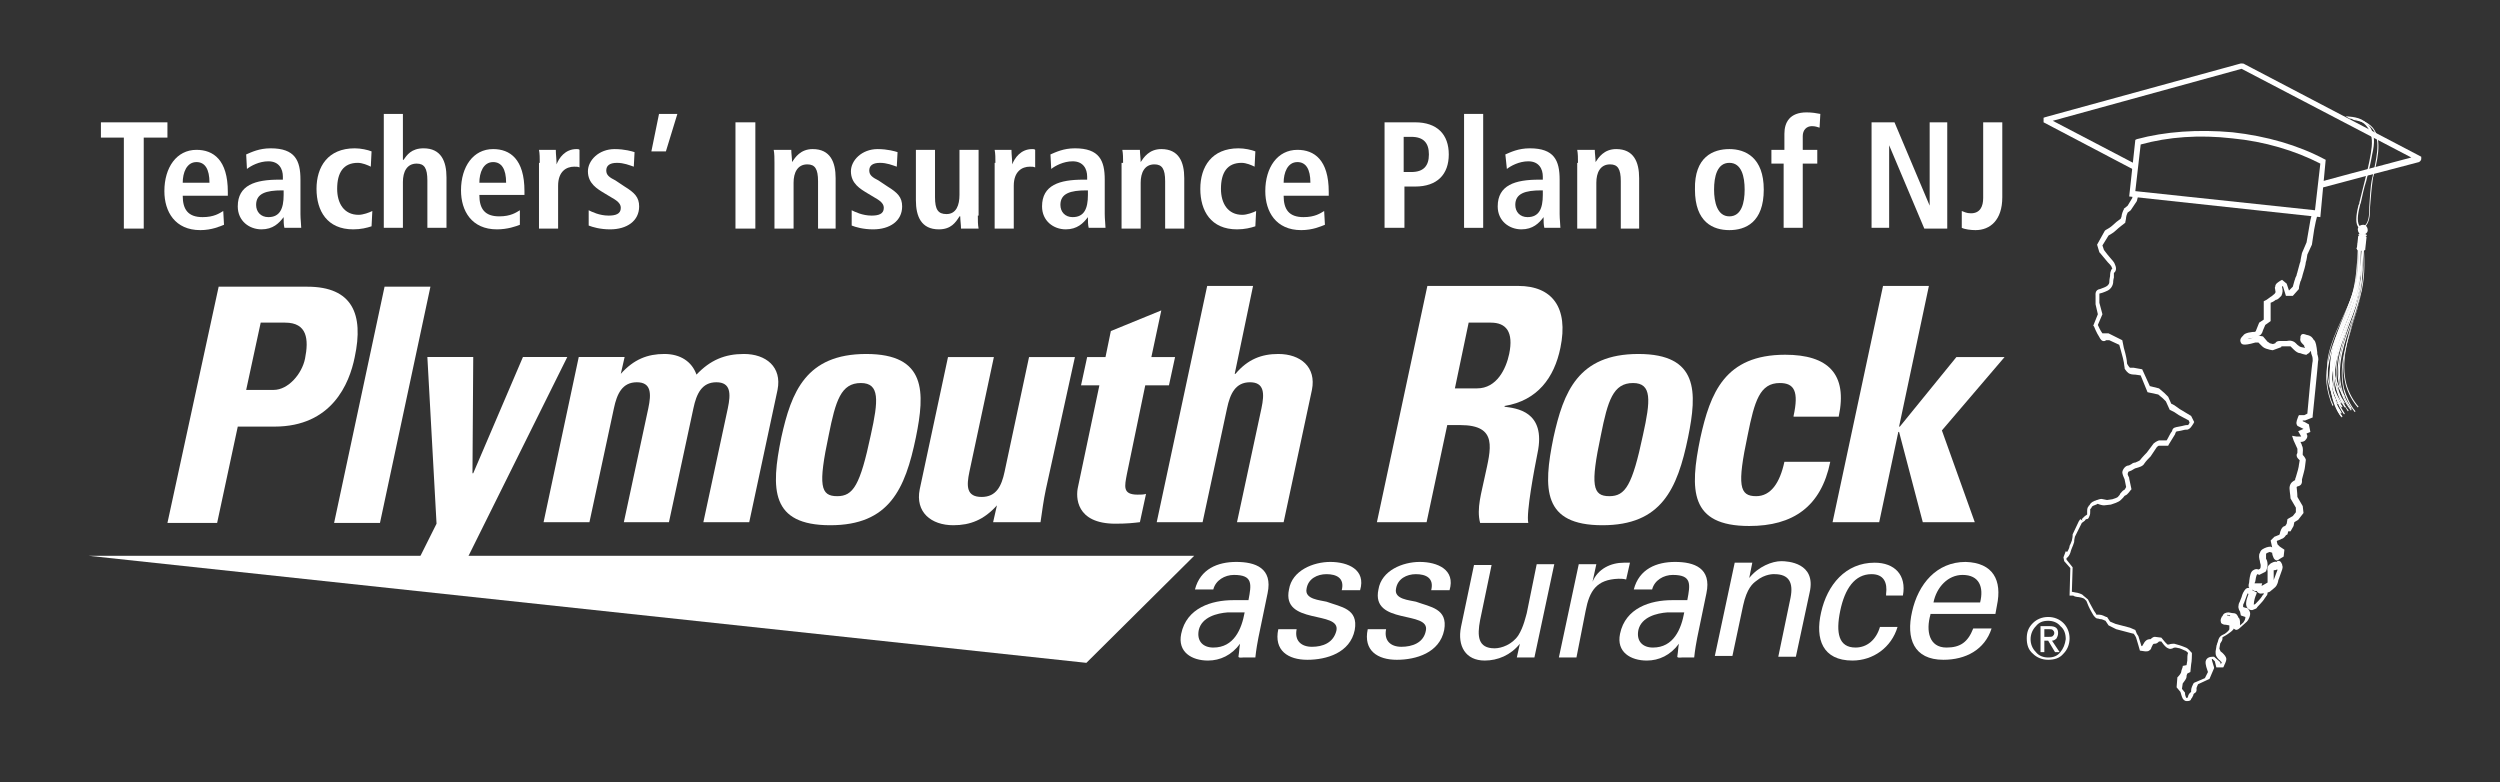 <svg xmlns="http://www.w3.org/2000/svg" xmlns:xlink="http://www.w3.org/1999/xlink" id="Layer_1" x="0px" y="0px" viewBox="0 0 327 102.3" style="enable-background:new 0 0 327 102.3;" xml:space="preserve">
<rect x="0" y="0" width="327" height="102.3" fill="#333333" stroke="none"/>
<style type="text/css">
	.st0{fill:#FFFFFF;}
</style>
<g>
	<g>
		<polygon class="st0" points="11.6,72.7 156.2,72.7 142.1,86.7   "></polygon>
		<g>
			<path class="st0" d="M28.6,37.5h11.6c5.9,0,7.4,3.6,6.2,9.2c-0.7,3.5-3,9.1-10.5,9.1h-4.8l-2.7,12.6h-6.5L28.6,37.5z M32.2,51     h3.6c1.9,0,3.7-2.1,4.1-4.1c0.5-2.5,0.3-4.7-2.6-4.7h-3.2L32.2,51z"></path>
			<path class="st0" d="M56.3,37.5l-6.6,30.9h-6l6.6-30.9H56.3z"></path>
			<path class="st0" d="M57.1,68.5l-1.2-21.8h6l-0.1,15.2h0.1l6.5-15.2h5.8L59.4,76.5h-6.3L57.1,68.5z"></path>
			<path class="st0" d="M81.2,48.9L81.2,48.9c1.7-1.9,3.5-2.6,5.7-2.6c2.1,0,3.6,1,4.2,2.7c1.8-1.9,3.7-2.7,6.2-2.7     c2.9,0,5,1.7,4.4,4.7l-3.7,17.3h-6l3.2-14.9c0.4-1.9,0.4-3.4-1.5-3.4c-1.9,0-2.6,1.5-3,3.4l-3.2,14.9h-5.9l3.2-14.9     c0.4-1.9,0.4-3.4-1.5-3.4c-1.9,0-2.6,1.5-3,3.4l-3.2,14.9h-6l4.6-21.6h6L81.2,48.9z"></path>
			<path class="st0" d="M102.2,57.2c1.3-5.9,3.2-10.9,11.1-10.9c7.9,0,7.7,5,6.5,10.9c-1.4,6.8-3.5,11.5-11.2,11.5     C100.8,68.7,100.8,64,102.2,57.2z M113.9,56.9c1-4.5,1.2-6.8-1.3-6.8c-2.6,0-3.3,2.3-4.2,6.8c-1.4,6.6-1.1,8,1.1,8     C111.6,64.9,112.5,63.5,113.9,56.9z"></path>
			<path class="st0" d="M130.4,66.1L130.4,66.1c-1.7,1.9-3.5,2.6-5.7,2.6c-2.9,0-5-1.7-4.4-4.7l3.7-17.3h6l-3.2,15     c-0.4,1.9-0.4,3.3,1.6,3.3c1.9,0,2.6-1.4,3-3.3l3.2-15h6L136.8,64c-0.3,1.4-0.5,2.9-0.7,4.3h-6.2L130.4,66.1z"></path>
			<path class="st0" d="M142.2,46.7h2.4l0.7-3.4l6.6-2.7l-1.3,6.1h3.1l-0.8,3.7h-3.1L147.4,62c-0.3,1.6-0.6,2.7,1.4,2.7     c0.4,0,0.8,0,1.1-0.1l-0.8,3.7c-0.8,0.1-1.7,0.2-3.2,0.2c-5.2,0-5.2-3.5-4.9-4.8l2.8-13.3h-2.4L142.2,46.7z"></path>
			<path class="st0" d="M161.8,68.3l3.2-14.9c0.4-1.9,0.4-3.4-1.5-3.4c-1.9,0-2.6,1.5-3,3.4l-3.2,14.9h-6l6.6-30.9h6l-2.4,11.5h0.1     c1.6-1.9,3.4-2.6,5.6-2.6c2.9,0,5,1.7,4.4,4.7l-3.7,17.3H161.8z"></path>
			<path class="st0" d="M186.6,68.3h-6.5l6.6-30.9h11.9c4.4,0,6.6,2.8,5.5,8.1c-0.8,3.9-3,6.9-7.3,7.6l0,0.1     c1.4,0.2,5.5,0.5,4.3,6.1c-0.4,2-1.5,7.8-1.2,9.1h-6.3c-0.5-1.9,0.2-4,0.6-6c0.8-3.7,1.8-6.8-3.2-6.8h-1.7L186.6,68.3z      M190.3,50.8h2.9c2.6,0,3.8-2.6,4.2-4.5c0.6-2.9-0.4-4.1-2.4-4.1h-2.9L190.3,50.8z"></path>
			<path class="st0" d="M203.2,57.2c1.3-5.9,3.2-10.9,11.1-10.9c7.9,0,7.7,5,6.5,10.9c-1.4,6.8-3.5,11.5-11.2,11.5     C201.8,68.7,201.8,64,203.2,57.2z M214.9,56.9c1-4.5,1.2-6.8-1.3-6.8c-2.6,0-3.3,2.3-4.2,6.8c-1.4,6.6-1.1,8,1.1,8     C212.6,64.9,213.5,63.5,214.9,56.9z"></path>
			<path class="st0" d="M234.6,54.4c0.7-3.2,0.1-4.3-1.8-4.3c-2.6,0-3.3,2.3-4.2,6.8c-1.4,6.6-1.1,8,1.1,8c1.9,0,3.1-1.7,3.7-4.5h6     c-1.2,5.9-4.9,8.4-10.6,8.4c-7.8,0-7.8-4.7-6.4-11.5c1.3-5.9,3.2-10.9,11.1-10.9c5.6,0,8.2,2.5,7,8.1H234.6z"></path>
			<path class="st0" d="M239.7,68.3l6.6-30.9h6l-3.9,18.4h0.1l7.4-9.1h6.3l-8.2,9.6l4.3,12h-6.8l-3.1-11.8h-0.1l-2.5,11.8H239.7z"></path>
		</g>
		<g>
			<path class="st0" d="M163.3,78.5c0.4-2.1,0.6-3.3-1.9-3.3c-1.2,0-2.4,0.7-2.7,1.9h-2.4c0.7-2.7,3-3.6,5.4-3.6     c2.5,0,4.8,0.8,4.1,4.1l-1.2,5.8c-0.1,0.5-0.3,1.6-0.4,2.6h-1.6c-0.2,0-0.7,0.1-0.6-0.2c0.1-0.6,0.1-1.1,0.2-1.6h0     c-1.1,1.5-2.6,2.2-4.2,2.2c-2.1,0-4-1.1-3.5-3.5c0.7-3.4,4-4.4,6.8-4.4H163.3z M160.6,80.1c-1.4,0.1-3.4,0.6-3.8,2.3     c-0.3,1.5,0.6,2.3,1.9,2.3c2.7,0,3.7-2.4,4.1-4.6H160.6z"></path>
			<path class="st0" d="M174,73.5c2.3,0,4.7,1,3.9,3.7h-2.4c0.4-1.6-0.7-2.1-2-2.1c-1.2,0-2.4,0.6-2.6,1.9c-0.3,1.4,1.8,1.5,2.6,1.7     c1.9,0.7,4.2,0.9,3.7,3.7c-0.6,3-3.7,3.9-6.2,3.9c-2.5,0-4.4-1.2-3.8-4h2.4c-0.3,1.5,0.6,2.3,2,2.3c1.4,0,2.8-0.5,3.2-2.1     c0.6-2.7-7.2-0.7-6.2-5.4C169,74.6,171.8,73.5,174,73.5z"></path>
			<path class="st0" d="M185.7,73.5c2.3,0,4.7,1,3.9,3.7h-2.4c0.4-1.6-0.7-2.1-2-2.1c-1.2,0-2.4,0.6-2.6,1.9     c-0.3,1.4,1.8,1.5,2.6,1.7c1.9,0.7,4.2,0.9,3.7,3.7c-0.6,3-3.7,3.9-6.2,3.9c-2.5,0-4.4-1.2-3.8-4h2.4c-0.3,1.5,0.6,2.3,2,2.3     c1.4,0,2.9-0.5,3.2-2.1c0.6-2.7-7.2-0.7-6.2-5.4C180.7,74.6,183.5,73.5,185.7,73.5z"></path>
			<path class="st0" d="M201,73.8h2.3L200.7,86h-2.3l0.4-1.8h0c-1.2,1.5-2.9,2.2-4.6,2.2c-2.5,0-3.6-1.9-3.1-4.4l1.7-8.1h2.3     l-1.5,7.2c-0.4,2.1-0.3,3.7,1.9,3.7c0.9,0,2.3-0.5,3.1-1.7c0.7-1.1,1-2.6,1.1-2.9L201,73.8z"></path>
			<path class="st0" d="M206.2,86h-2.3l2.6-12.2h2.3l-0.5,2.3h0c0.7-1.7,2.4-2.5,4.1-2.5c0.3,0,0.5,0,0.8,0l-0.5,2.2     c-0.3-0.1-0.7-0.1-1-0.1c-2.9,0.1-3.8,1.6-4.3,4.2L206.2,86z"></path>
			<path class="st0" d="M220.7,78.5c0.4-2.1,0.6-3.3-1.9-3.3c-1.2,0-2.4,0.7-2.7,1.9h-2.4c0.7-2.7,3-3.6,5.4-3.6     c2.5,0,4.8,0.8,4.1,4.1l-1.2,5.8c-0.1,0.5-0.3,1.6-0.4,2.6H220c-0.2,0-0.7,0.1-0.6-0.2c0.1-0.6,0.1-1.1,0.2-1.6h0     c-1.1,1.5-2.6,2.2-4.2,2.2c-2.1,0-4-1.1-3.5-3.5c0.7-3.4,4-4.4,6.8-4.4H220.7z M218.1,80.1c-1.4,0.1-3.4,0.6-3.8,2.3     c-0.3,1.5,0.6,2.3,1.9,2.3c2.7,0,3.7-2.4,4.1-4.6H218.1z"></path>
			<path class="st0" d="M228.8,75.6L228.8,75.6c1.2-1.5,3-2.2,4.2-2.2c0.8,0,4.6,0.2,3.7,4.1l-1.8,8.4h-2.3l1.6-7.7     c0.4-2-0.2-3.1-2.1-3.1c0,0-1.2-0.1-2.4,0.9c-0.4,0.3-1.2,0.9-1.7,3.2l-1.4,6.6h-2.3l2.6-12.2h2.3L228.8,75.6z"></path>
			<path class="st0" d="M246.7,77.7c0.2-1.5-0.3-2.6-1.9-2.6c-2.2,0-3.5,1.9-4.1,4.8c-0.6,2.9-0.2,4.8,2,4.8c1.5,0,2.7-1,3.2-2.7     h2.3c-0.8,2.7-3.2,4.4-5.9,4.4c-3.9,0-4.9-2.8-4.1-6.3c0.8-3.6,3.2-6.5,7-6.5c2.6,0,4.2,1.6,3.7,4.3H246.7z"></path>
			<path class="st0" d="M252.5,80.4c-0.6,2.1-0.2,4.3,2.1,4.3c1.8,0,2.8-0.7,3.5-2.5h2.4c-0.9,2.8-3.4,4.1-6.3,4.1     c-3.9,0-4.9-2.8-4.1-6.3c0.8-3.6,3.2-6.5,7-6.5c3.6,0.1,4.8,2.4,4.1,5.7l-0.2,1.1H252.5z M259,78.8c0.5-2-0.1-3.6-2.3-3.6     c-1.9,0-3.4,1.6-3.8,3.6H259z"></path>
		</g>
		<g>
			<path class="st0" d="M265.9,81.5c0.5-0.5,1.2-0.8,2-0.8c0.8,0,1.5,0.3,2,0.8c0.5,0.5,0.8,1.2,0.8,2c0,0.8-0.3,1.5-0.8,2     c-0.5,0.6-1.2,0.8-2,0.8c-0.8,0-1.5-0.3-2-0.8c-0.6-0.5-0.8-1.2-0.8-2C265.1,82.7,265.3,82.1,265.9,81.5z M266.3,85.3     c0.4,0.5,1,0.7,1.6,0.7c0.7,0,1.2-0.2,1.6-0.7c0.4-0.5,0.6-1,0.7-1.7c0-0.7-0.2-1.3-0.7-1.7c-0.4-0.5-1-0.7-1.6-0.7     c-0.7,0-1.2,0.2-1.6,0.7c-0.4,0.4-0.7,1-0.7,1.7C265.6,84.2,265.8,84.8,266.3,85.3z M266.8,81.9h1.3c0.8,0,1.1,0.3,1.1,0.9     c0,0.3-0.1,0.5-0.2,0.7c-0.2,0.2-0.4,0.3-0.6,0.3l1,1.5h-0.6l-0.9-1.5h-0.5v1.5h-0.5V81.9z M267.4,83.3h0.6c0.2,0,0.4,0,0.5-0.1     c0.1-0.1,0.2-0.2,0.2-0.4c0-0.2-0.1-0.3-0.2-0.4c-0.1-0.1-0.3-0.1-0.5-0.1h-0.6V83.3z"></path>
		</g>
	</g>
	<g>
		<path class="st0" d="M16.3,18h-3.1v-2h8.7v2h-3.1v11.9h-2.6V18z"></path>
		<path class="st0" d="M29.3,29.4c-0.5,0.2-1.6,0.7-3.1,0.7c-3.3,0-4.7-2.4-4.7-5.1c0-3.1,1.6-5.4,4.2-5.4c2.2,0,4.1,1.3,4.1,5.5    v0.5h-5.9c0,1.8,0.7,2.8,2.6,2.8c1.5,0,2.2-0.5,2.7-0.8L29.3,29.4z M27.4,23.9c0-1.8-0.6-2.7-1.7-2.7c-1.3,0-1.8,1.4-1.8,2.7H27.4    z"></path>
		<path class="st0" d="M32.2,20.2c0.7-0.3,1.7-0.8,3.2-0.8c3.2,0,3.9,1.6,3.9,4.1v4.5c0,0.7,0.1,1.4,0.1,1.8h-2.2    c-0.1-0.4-0.1-0.9-0.1-1.4h0c-0.6,0.8-1.4,1.6-2.9,1.6c-1.6,0-3.1-1.1-3.1-3c0-2.8,2.3-3.5,5.4-3.5h0.5v-0.4c0-1-0.5-2-1.9-2    c-1.2,0-2.3,0.6-2.8,1L32.2,20.2z M37.1,24.9h-0.2c-2.1,0-3.4,0.4-3.4,1.9c0,0.9,0.6,1.6,1.6,1.6c1.5,0,2-1.1,2-2.9V24.9z"></path>
		<path class="st0" d="M48.6,29.6c-0.6,0.2-1.4,0.4-2.4,0.4c-3.4,0-4.8-2.4-4.8-5.3c0-2.9,1.5-5.3,5-5.3c0.8,0,1.7,0.2,2.2,0.4    l-0.1,2c-0.4-0.2-1.1-0.5-1.7-0.5c-1.9,0-2.7,1.3-2.7,3.4c0,1.9,0.9,3.4,2.8,3.4c0.6,0,1.4-0.3,1.8-0.5L48.6,29.6z"></path>
		<path class="st0" d="M50.2,14.9h2.5v6h0.1c0.4-0.6,1-1.5,2.6-1.5c2.3,0,3,1.7,3,3.8v6.6h-2.5v-6.2c0-1.6-0.4-2.2-1.4-2.2    c-1.3,0-1.8,1.1-1.8,2.4v6h-2.5V14.9z"></path>
		<path class="st0" d="M68,29.4C67.5,29.6,66.4,30,65,30c-3.3,0-4.7-2.4-4.7-5.1c0-3.1,1.6-5.4,4.2-5.4c2.2,0,4.1,1.3,4.1,5.5v0.5    h-5.9c0,1.8,0.7,2.8,2.6,2.8c1.5,0,2.2-0.5,2.7-0.8L68,29.4z M66.2,23.9c0-1.8-0.6-2.7-1.7-2.7c-1.3,0-1.8,1.4-1.8,2.7H66.2z"></path>
		<path class="st0" d="M70.6,21.3c0-0.6,0-1.2-0.1-1.7h2.2c0,0.6,0.1,1.3,0.1,1.9h0c0.3-0.8,1.1-2,2.6-2c0.2,0,0.3,0,0.4,0.1v2.3    c-0.2-0.1-0.4-0.1-0.7-0.1c-1,0-2.1,0.6-2.1,2.5v5.6h-2.5V21.3z"></path>
		<path class="st0" d="M77,27.5c0.4,0.2,1.4,0.7,2.6,0.7c0.9,0,1.6-0.2,1.6-1c0-0.4-0.2-0.8-1.1-1.3l-1-0.6c-1-0.6-2.2-1.3-2.2-2.9    c0-1.4,1.4-2.9,3.5-2.9c1.3,0,2.3,0.3,2.6,0.4l-0.1,1.9c-0.6-0.2-1.3-0.5-2.2-0.5c-1,0-1.4,0.4-1.4,1c0,0.6,0.4,0.9,1.2,1.3    l1.2,0.8c1.3,0.8,1.9,1.4,1.9,2.6c0,1.9-1.6,3-3.8,3c-1.3,0-2.3-0.3-2.8-0.5L77,27.5z"></path>
		<path class="st0" d="M88.6,14.9l-1.5,4.9h-1.9l1-4.9H88.6z"></path>
		<path class="st0" d="M96.2,16h2.6v13.9h-2.6V16z"></path>
		<path class="st0" d="M101.3,21.3c0-0.6,0-1.2-0.1-1.7h2.3c0,0.5,0.1,1.1,0.1,1.6h0c0.4-0.6,1.1-1.7,2.7-1.7c2.3,0,3,1.7,3,3.8v6.6    H107v-6.2c0-1.6-0.4-2.2-1.4-2.2c-1.3,0-1.8,1.1-1.8,2.4v6h-2.5V21.3z"></path>
		<path class="st0" d="M111.4,27.5c0.4,0.2,1.4,0.7,2.6,0.7c0.9,0,1.6-0.2,1.6-1c0-0.4-0.2-0.8-1.1-1.3l-1-0.6    c-1-0.6-2.2-1.3-2.2-2.9c0-1.4,1.4-2.9,3.5-2.9c1.3,0,2.3,0.3,2.6,0.4l-0.1,1.9c-0.6-0.2-1.3-0.5-2.2-0.5c-1,0-1.4,0.4-1.4,1    c0,0.6,0.4,0.9,1.2,1.3l1.2,0.8c1.3,0.8,1.9,1.4,1.9,2.6c0,1.9-1.6,3-3.8,3c-1.3,0-2.3-0.3-2.8-0.5L111.4,27.5z"></path>
		<path class="st0" d="M127.9,28.2c0,0.6,0,1.2,0.1,1.7h-2.3c0-0.5-0.1-1.1-0.1-1.6l-0.1,0l0,0c-0.5,0.8-1.1,1.7-2.7,1.7    c-2.3,0-3-1.7-3-3.8v-6.6h2.5v6.2c0,1.6,0.4,2.2,1.5,2.2c1.3,0,1.7-1.2,1.7-2.5v-5.9h2.5V28.2z"></path>
		<path class="st0" d="M130.2,21.3c0-0.6,0-1.2-0.1-1.7h2.2c0,0.6,0.1,1.3,0.1,1.9h0c0.3-0.8,1.1-2,2.6-2c0.2,0,0.3,0,0.4,0.1v2.3    c-0.2-0.1-0.4-0.1-0.7-0.1c-1,0-2.1,0.6-2.1,2.5v5.6h-2.5V21.3z"></path>
		<path class="st0" d="M137.4,20.2c0.7-0.3,1.7-0.8,3.2-0.8c3.2,0,3.9,1.6,3.9,4.1v4.5c0,0.7,0.1,1.4,0.1,1.8h-2.2    c-0.1-0.4-0.1-0.9-0.1-1.4h0c-0.6,0.8-1.4,1.6-2.9,1.6c-1.6,0-3.1-1.1-3.1-3c0-2.8,2.3-3.5,5.4-3.5h0.5v-0.4c0-1-0.5-2-1.9-2    c-1.2,0-2.3,0.6-2.8,1L137.4,20.2z M142.3,24.9h-0.2c-2.1,0-3.4,0.4-3.4,1.9c0,0.9,0.6,1.6,1.6,1.6c1.5,0,2-1.1,2-2.9V24.9z"></path>
		<path class="st0" d="M146.9,21.3c0-0.6,0-1.2-0.1-1.7h2.3c0,0.5,0.1,1.1,0.1,1.6h0c0.4-0.6,1.1-1.7,2.7-1.7c2.3,0,3,1.7,3,3.8v6.6    h-2.5v-6.2c0-1.6-0.4-2.2-1.4-2.2c-1.3,0-1.8,1.1-1.8,2.4v6h-2.5V21.3z"></path>
		<path class="st0" d="M164.2,29.6c-0.6,0.2-1.4,0.4-2.4,0.4c-3.4,0-4.8-2.4-4.8-5.3c0-2.9,1.5-5.3,5-5.3c0.8,0,1.7,0.2,2.2,0.4    l-0.1,2c-0.4-0.2-1.1-0.5-1.7-0.5c-1.9,0-2.7,1.3-2.7,3.4c0,1.9,0.9,3.4,2.8,3.4c0.6,0,1.4-0.3,1.8-0.5L164.2,29.6z"></path>
		<path class="st0" d="M173.3,29.4c-0.5,0.2-1.6,0.7-3.1,0.7c-3.3,0-4.7-2.4-4.7-5.1c0-3.1,1.6-5.4,4.2-5.4c2.2,0,4.1,1.3,4.1,5.5    v0.5h-5.9c0,1.8,0.7,2.8,2.6,2.8c1.5,0,2.2-0.5,2.7-0.8L173.3,29.4z M171.4,23.9c0-1.8-0.6-2.7-1.7-2.7c-1.3,0-1.8,1.4-1.8,2.7    H171.4z"></path>
		<path class="st0" d="M181.1,16h4c2.9,0,4.4,1.6,4.4,4.2c0,2.6-1.5,4.2-4.4,4.2h-1.4v5.4h-2.6V16z M184.6,22.5    c1.6,0,2.3-0.8,2.3-2.3c0-1.5-0.7-2.3-2.3-2.3h-1v4.6H184.6z"></path>
		<path class="st0" d="M191.5,14.9h2.5v14.9h-2.5V14.9z"></path>
		<path class="st0" d="M196.9,20.2c0.7-0.3,1.7-0.8,3.2-0.8c3.2,0,3.9,1.6,3.9,4.1v4.5c0,0.7,0.1,1.4,0.1,1.8H202    c-0.1-0.4-0.1-0.9-0.1-1.4h0c-0.6,0.8-1.4,1.6-2.9,1.6c-1.6,0-3.1-1.1-3.1-3c0-2.8,2.3-3.5,5.4-3.5h0.5v-0.4c0-1-0.5-2-1.9-2    c-1.2,0-2.3,0.6-2.8,1L196.9,20.2z M201.8,24.9h-0.2c-2.1,0-3.4,0.4-3.4,1.9c0,0.9,0.6,1.6,1.6,1.6c1.5,0,2-1.1,2-2.9V24.9z"></path>
		<path class="st0" d="M206.4,21.3c0-0.6,0-1.2-0.1-1.7h2.3c0,0.5,0.1,1.1,0.1,1.6h0c0.4-0.6,1.1-1.7,2.7-1.7c2.3,0,3,1.7,3,3.8v6.6    H212v-6.2c0-1.6-0.4-2.2-1.4-2.2c-1.3,0-1.8,1.1-1.8,2.4v6h-2.5V21.3z"></path>
		<path class="st0" d="M226.2,19.5c2.1,0,4.5,1.1,4.5,5.3c0,4.3-2.4,5.3-4.5,5.3c-2.1,0-4.5-1-4.5-5.3    C221.6,20.5,224.1,19.5,226.2,19.5z M226.2,28.3c1.6,0,2-1.8,2-3.5c0-1.7-0.4-3.5-2-3.5c-1.6,0-2,1.8-2,3.5    C224.2,26.4,224.6,28.3,226.2,28.3z"></path>
		<path class="st0" d="M233.4,21.4h-1.7v-1.8h1.7v-2.1c0-1.5,0.7-2.8,2.9-2.8c0.7,0,1.3,0.1,1.8,0.2l-0.1,1.8    c-0.3-0.1-0.6-0.2-1-0.2c-0.7,0-1.2,0.5-1.2,1.3v1.8h1.9v1.8h-1.9v8.4h-2.5V21.4z"></path>
		<path class="st0" d="M244.8,16h3l4.6,10.9h0V16h2.3v13.9h-3L247.1,19h0v10.8h-2.3V16z"></path>
		<path class="st0" d="M261.9,16v9.8c0,3-1.6,4.3-3.5,4.3c-0.6,0-1.4-0.1-1.8-0.3v-2.2c0.3,0.1,0.6,0.3,1.2,0.3c1.2,0,1.6-0.9,1.6-2    V16H261.9z"></path>
	</g>
	<g>
		<g>
			<g>
				<path class="st0" d="M286.1,91.7c-0.2,0-0.3,0-0.5-0.2c-0.2-0.2-0.3-0.7-0.4-1l-0.5-0.6l0.1-1.3l0.1-0.1      c0.2-0.2,0.4-0.5,0.4-0.6c0-0.2,0.2-0.6,0.2-0.7l0-0.1L286,87l0.1-0.6c0-0.3,0-0.8,0.1-1c-0.1-0.1-0.3-0.3-0.4-0.3      c-0.2-0.1-0.7-0.3-0.7-0.3l-0.5-0.1c-0.1,0-0.3,0-0.4,0.1c-0.3,0.1-0.4,0.1-0.6,0c-0.3-0.1-0.6-0.5-0.6-0.5l-0.3-0.4l-0.3,0      c0,0-0.1,0.1-0.1,0.1c-0.2,0.2-0.4,0.2-0.5,0.2c-0.1,0-0.1,0-0.2,0.1l-0.2,0.4c0,0.1-0.1,0.3-0.3,0.4c-0.1,0.1-0.3,0.1-0.5,0.1      l-0.7-0.1l-0.2-0.7l-0.3-1l-0.1-0.2l-0.2-0.3l-0.4-0.1l-1.9-0.5l-1-0.5l-0.4-0.6c-0.2-0.1-0.5-0.2-0.5-0.2      c-0.2,0-0.5-0.1-0.5-0.1l-0.1,0c-0.1,0-0.4-0.2-0.7-0.8c-0.3-0.5-0.6-1.2-0.7-1.5l-0.3-0.3c-0.2-0.1-0.6-0.2-0.7-0.2      c-0.2,0-0.7-0.1-0.7-0.2l-0.5,0l0.1-3.6l-0.8-0.9l-0.1-0.5l0.3-0.8l0.2,0.1c0,0,0-0.1,0.1-0.2c0.1-0.2,0.2-0.4,0.2-0.6      c0.1-0.2,0.2-0.4,0.3-0.7c0.1-0.4,0.1-0.6,0.1-0.7l0-0.1l0.8-1.7l0,0l0.2-0.3l0.3,0.2l-0.1-0.2c0,0,0.1-0.1,0.3-0.3      c0.2-0.2,0.3-0.2,0.4-0.3v0c0-0.1,0-0.2,0-0.4c0-0.2,0-0.5,0.2-0.7c0,0,0-0.1,0.1-0.1c0.1-0.2,0.2-0.4,0.7-0.6      c0.1,0,0.2-0.1,0.3-0.1c0.3-0.1,0.5-0.2,0.8-0.1c0.1,0,0.4,0.1,0.5,0.1l0.7-0.1c0.3-0.1,0.7-0.2,0.8-0.4      c0.1-0.1,0.2-0.2,0.2-0.3c0.2-0.2,0.3-0.4,0.5-0.5c0.1,0,0.2-0.2,0.3-0.4l-0.2-1c-0.1-0.2-0.3-0.7-0.3-0.9      c0-0.3,0.3-0.8,0.7-0.9c0.2,0,0.3-0.1,0.5-0.2c0.1-0.1,0.3-0.2,0.5-0.2c0.2-0.1,0.5-0.2,0.6-0.3c0.3-0.4,0.9-1,0.9-1l0.9-1.2      c0.1-0.1,0.4-0.3,0.7-0.4c0.2,0,0.7,0,1,0c0.2-0.3,0.5-1,0.7-1.2c0.1-0.5,0.4-0.5,0.9-0.6c0.6-0.1,0.8-0.2,1-0.2l0.2,0      c0,0,0.1-0.1,0.2-0.3l-0.1-0.3l-1.3-0.7l-0.6-0.4l-0.6-0.3l-0.5-1.1l-0.4-0.4l-0.6-0.5l-1.4-0.3l-0.9-2.2l-0.7-0.1      c0,0-0.5,0-0.7-0.1c-0.3-0.1-0.6-0.5-0.7-0.7l0-0.1c0-0.1-0.1-0.5-0.1-0.7c0-0.1-0.2-0.9-0.4-1.6l-0.2-0.7l-1.3-0.6l-0.4,0      c-0.1,0-0.1,0.1-0.2,0.1c-0.4,0.1-0.6-0.3-0.7-0.5c-0.4-0.6-0.7-1.4-0.7-1.4l-0.1-0.1l0.6-1.5l-0.3-1.3c0-0.1,0-0.6,0-0.9      c0-0.1,0-0.1,0-0.2c0-0.2-0.1-0.8,0.6-0.9c0.3-0.1,0.8-0.3,0.9-0.4c0,0,0.3-0.2,0.3-0.5c0-0.4,0.1-0.7,0.1-0.8      c0-0.2,0-0.7,0.3-1c0,0-0.1-0.1-0.1-0.2c-0.1-0.2-0.4-0.5-0.5-0.6c-0.2-0.2-0.8-1-1-1.2l-0.1-0.1l-0.3-1l1-1.8l0.1-0.1      c0.2-0.1,0.7-0.4,0.9-0.6c0.3-0.3,0.8-0.7,1.1-0.9c0-0.1,0.1-0.2,0.1-0.3c0-0.2,0.2-0.8,0.3-0.9l0-0.1l0.5-0.4l0.6-1l0.1-0.6      l0.7,0.2l-0.2,0.8l-0.8,1.2l-0.4,0.3c-0.1,0.2-0.2,0.5-0.2,0.6c0,0.2-0.1,0.6-0.1,0.6l0,0.1l-0.1,0.1c0,0-0.8,0.6-1.1,0.9      c-0.3,0.3-0.8,0.6-1,0.7l-0.8,1.3l0.2,0.6c0.3,0.4,0.7,0.9,0.8,1c0.2,0.2,0.6,0.7,0.6,0.8c0.2,0.4,0.3,0.9-0.1,1.2      c0,0,0,0.2,0,0.4l0,0.1l0,0.1c0,0-0.1,0.3-0.1,0.7c-0.1,0.6-0.5,0.9-0.7,1c0,0-0.6,0.3-1.1,0.4c0,0,0,0.1,0,0.1      c0,0.1,0,0.2,0,0.3c0,0.3,0,0.7,0,0.8l0.4,1.5l-0.6,1.4c0.1,0.2,0.3,0.7,0.6,1.1c0,0,0,0,0,0l0.8,0l1.8,0.9l0.2,1      c0.3,1,0.4,1.7,0.4,1.8c0,0.1,0,0.3,0.1,0.4c0.1,0.2,0.3,0.4,0.3,0.4c0.1,0,0.3,0,0.5,0l1.1,0.2l0.5,1.1l0.5,1.1l1.2,0.3      l0.7,0.6l0.5,0.5l0.4,0.9l0.4,0.2l0.7,0.5l1.5,0.9l0.4,0.8l-0.1,0.2c-0.2,0.3-0.4,0.7-0.8,0.8c-0.1,0-0.1,0-0.2,0      c-0.2,0-0.4,0.1-1,0.2c-0.2,0-0.3,0.1-0.3,0.1c0,0.1-0.1,0.2-0.1,0.3c-0.2,0.3-0.6,1-0.8,1.3l-0.1,0.2l-0.2,0c-0.4,0-0.9,0-1,0      c-0.1,0-0.2,0.1-0.3,0.2l-0.8,1.2c-0.2,0.2-0.6,0.6-0.8,0.9c-0.2,0.4-0.7,0.5-1,0.6c-0.1,0-0.3,0.1-0.3,0.1      c-0.3,0.2-0.5,0.3-0.8,0.4c0,0-0.1,0.2-0.1,0.3c0,0.1,0.1,0.3,0.2,0.5l0,0.1l0.3,1.4l-0.1,0.1c-0.1,0.1-0.4,0.6-0.7,0.7      c-0.1,0-0.2,0.2-0.3,0.3c-0.1,0.1-0.2,0.2-0.3,0.3c-0.3,0.3-1,0.5-1.3,0.6l-0.9,0.1c-0.2,0-0.6-0.1-0.8-0.2c0,0-0.1,0-0.2,0.1      c-0.1,0-0.2,0.1-0.3,0.1c-0.2,0.1-0.2,0.1-0.3,0.2c0,0.1-0.1,0.2-0.2,0.3c0,0,0,0.2,0,0.3c0,0.2,0,0.4-0.1,0.6      c-0.1,0.2-0.1,0.4-0.4,0.4c0,0-0.1,0-0.2,0.2c-0.1,0.1-0.3,0.2-0.4,0.3l-0.9,1.8c0,0.1-0.1,0.3-0.1,0.7      c-0.1,0.3-0.2,0.6-0.3,0.8c-0.1,0.2-0.1,0.3-0.2,0.6c-0.1,0.3-0.3,0.6-0.5,0.7l0,0.1l0,0.1l0.8,1l-0.1,3.2      c0.1,0,0.4,0.1,0.5,0.1c0.2,0,0.8,0.2,0.9,0.3l0.1,0.1l0.6,0.5c0,0,0.5,1,0.8,1.5c0.2,0.3,0.3,0.4,0.3,0.5c0.1,0,0.3,0,0.4,0      c0.3,0,0.7,0.2,0.9,0.3l0.1,0l0.4,0.6l0.7,0.3l1.9,0.5l0.7,0.3l0.2,0.5l0.2,0.3l0.4,1.3l0.1,0l0,0l0.3-0.5      c0.3-0.4,0.6-0.4,0.8-0.4c0.2-0.2,0.4-0.3,0.5-0.3l0.1,0l0.8,0.1l0.5,0.6c0.1,0.1,0.2,0.2,0.3,0.3c0,0,0.1,0,0.2,0      c0.2-0.1,0.6-0.1,0.6-0.1l0.1,0l0.7,0.2c0,0,0.6,0.2,0.8,0.3c0.3,0.1,0.6,0.5,0.7,0.6l0.1,0.1l0,0.2c0,0,0,0.9-0.1,1.3l-0.1,1      l-0.4,0.2c-0.1,0.2-0.1,0.3-0.1,0.4c0,0.3-0.3,0.6-0.5,0.9l-0.1,0.7l0.4,0.5l0,0.1c0,0.2,0.1,0.5,0.2,0.6c0,0,0,0,0.1,0l0.1-0.2      c0-0.1,0.1-0.4,0.4-0.6c0-0.1,0-0.1,0-0.2c0-0.3,0.2-0.7,0.3-0.9l0.1-0.1l1.4-0.6l0.4-0.8c-0.4-1.1-0.3-1.3-0.3-1.4      c0.1-0.5,0.6-0.6,0.9-0.6l0.2,0l0.8,0.7l0.1,0.3c0-0.1,0.1-0.2,0.1-0.3l0,0c0,0-0.2-0.1-0.2-0.2c-0.2-0.1-0.3-0.3-0.4-0.4      c-0.2-0.3-0.2-0.4-0.2-0.8l0.1-0.6c0-0.2,0.1-0.3,0.1-0.4c0-0.1,0.1-0.2,0.1-0.3c0.1-0.4,0.2-0.6,0.5-0.8      c0.2-0.1,0.4-0.2,0.4-0.2c0.3-0.2,0.6-0.5,0.6-0.6c0-0.1,0-0.3,0-0.5c-0.1,0-0.4-0.1-0.7-0.1c-0.3-0.1-0.4-0.2-0.4-0.3      c-0.1-0.3,0-0.5,0.1-0.7c0,0,0-0.1,0.1-0.1c0.1-0.4,0.5-0.5,0.8-0.5c0.1,0,0.4,0.1,0.6,0.1c0.5,0,0.6,0.4,0.7,0.6l0.1,0.1      c0.1,0.2,0.1,0.5,0.1,0.9c0.2-0.2,0.5-0.4,0.5-0.5c0.1-0.1,0.2-0.4,0.2-0.6l-0.6-0.2L293,80c0,0-0.3-0.4-0.2-0.8      c0-0.3,0.2-0.5,0.2-0.6l0.2-0.5c0,0,0,0,0,0c0,0,0.1-0.5,0.4-0.9c0.2-0.3,0.4-0.3,0.5-0.3c0.1,0,0.2,0,0.2,0.1c0,0,0,0-0.1-0.1      c-0.2-0.3,0-0.6,0-0.8c0,0,0-0.1,0-0.1c0.1-0.8,0.2-1.2,0.5-1.4c0.3-0.2,0.5-0.2,0.7-0.1l0.2-0.1c0.1-0.1,0.1-0.3,0.1-0.5      c0-0.1-0.1-0.3-0.1-0.4l0-0.1c-0.1-0.3-0.2-0.8,0-1.1c0.1-0.3,0.2-0.4,0.6-0.6c0.4-0.2,0.8-0.2,0.8-0.2l0.2,0.1l-0.2-0.9      l0.5-0.5c0,0,0.3-0.1,0.5-0.2c0.1,0,0.2-0.1,0.2-0.2c0-0.1,0.1-0.4,0.2-0.6c0.1-0.2,0.3-0.4,0.5-0.4l0.2-0.3l0.1-0.6l0.7-0.4      l0.4-0.5l0-0.6l-0.7-1.2c0-0.4-0.2-1.3-0.1-1.6c0.1-0.5,0.5-0.7,0.7-0.8c0-0.1,0-0.2,0.1-0.4c0.2-0.6,0.4-1.4,0.4-1.6l0.1-0.6      c0,0-0.1-0.1-0.2-0.2c-0.2-0.2-0.2-0.4-0.2-0.5c0-0.1,0.1-0.2,0.1-0.3c0-0.2,0-0.4,0-0.5c-0.1-0.2-0.5-1.1-0.5-1.1l-0.2-0.6      l0.6,0.1c0,0,0.2,0,0.4,0c0.1,0,0.2,0,0.2,0l-0.4-0.7l0.7-0.3l0,0c-0.2-0.1-0.4-0.2-0.6-0.3l-0.2-0.1l-0.1-0.2      c-0.1-0.3,0.1-0.7,0.2-1l0.1-0.2l0.7,0l0.4-0.2c0.1-1.2,0.6-6.6,0.7-6.9c0-0.2,0-0.5-0.1-0.7l-0.1-0.3c0-0.1,0-0.2-0.1-0.3      c-0.1,0.3-0.4,0.4-0.4,0.4l-0.1,0.1l-0.1,0c0,0-0.5-0.1-0.7-0.2c-0.3,0-0.6-0.2-0.9-0.5c-0.1-0.1-0.1-0.1-0.2-0.2      c-0.1-0.1-0.1-0.1-0.2-0.2c-0.1,0-0.3,0-0.3,0l-0.1,0l-0.1,0c0,0-0.4,0-0.7,0l0,0.1l-1.1,0.4l-0.1,0c-0.1,0-0.5-0.1-0.8-0.2      c-0.3-0.1-0.5-0.3-0.5-0.3l-0.5-0.5l-0.4,0c-1.7,0.5-1.8,0.2-1.9,0c-0.2-0.4,0.1-0.7,0.2-0.8c0,0,0.1-0.1,0.1-0.1      c0.2-0.4,1.2-0.5,1.6-0.5c0-0.1,0.1-0.1,0.1-0.2l0.4-1l0.6-0.4l0-2.4l0.2-0.1c0.1,0,0.7-0.5,0.9-0.6l0.1-0.1      c0.1-0.1,0.2-0.1,0.3-0.3c0.1-0.1,0-0.2,0-0.4c0-0.1-0.1-0.3,0-0.4c0-0.4,0.4-0.6,0.7-0.8l0.2-0.1l0.6,0.5l0.3,0.9l0.5-0.5      c0.1-0.3,0.2-0.8,0.3-1c0-0.1,0.1-0.3,0.2-0.5c0-0.2,0.1-0.3,0.1-0.4c0.1-0.3,0.3-1.2,0.4-1.4c0-0.2,0.2-1.1,0.2-1.1l0.6-1.4      l0.5-2.9l0.2-0.8l0.7,0.2l-0.2,0.8l-0.2,1l-0.3,2l-0.6,1.3c0,0-0.1,0.8-0.2,1c0,0.3-0.3,1.3-0.4,1.6c0,0.1-0.1,0.3-0.1,0.4      c-0.1,0.2-0.1,0.4-0.2,0.5c0,0.1-0.2,0.6-0.2,0.9l0,0.1l-0.8,0.9l-0.9,0l-0.4-1.3c0,0-0.1,0.1-0.1,0.1c0,0,0,0,0,0      c0,0,0,0.1,0,0.1c0.1,0.3,0.1,0.7-0.1,1.1c-0.3,0.3-0.4,0.4-0.6,0.5l-0.1,0c-0.1,0.1-0.4,0.3-0.7,0.4l0,2.4l-0.7,0.5l-0.3,0.7      c-0.1,0.4-0.3,0.7-0.6,0.7l0.6,0.1l0.6,0.7c0,0,0.2,0.1,0.3,0.2c0.1,0,0.3,0.1,0.4,0.1l0.3-0.1c0,0,0,0,0,0      c0.1-0.2,0.3-0.3,0.6-0.3c0.4,0,0.8,0,0.9,0c0.1,0,0.4-0.1,0.7,0c0.3,0.1,0.4,0.2,0.5,0.3c0,0,0.1,0.1,0.2,0.2      c0.1,0.1,0.4,0.3,0.5,0.3c0.1,0,0.4,0.1,0.5,0.1c0-0.1-0.1-0.1-0.1-0.2c0-0.1,0-0.1-0.1-0.2l-0.1-0.1c-0.2-0.2-0.4-0.4-0.3-0.8      l0-0.2l0.1-0.2c0.2-0.2,0.4-0.1,0.7,0c0.6,0.1,0.8,0.4,0.9,0.6l0.1,0.1c0.2,0.2,0.3,0.7,0.4,1.6l0,0.2c0.1,0.3,0.2,0.7,0.1,1      c0,0.3-0.7,7.1-0.7,7.1l0,0.2l-1,0.4l-0.3,0c0,0,0,0.1,0,0.1c0.3,0.1,0.6,0.3,0.6,0.3l0.2,0.1l0.2,1l-0.5,0.2      c0,0.1,0.1,0.2,0.1,0.3c0,0.1,0,0.3-0.2,0.5c-0.2,0.3-0.5,0.3-0.7,0.3c0.1,0.2,0.2,0.4,0.2,0.5c0.2,0.3,0.1,0.9,0.1,1l0,0.2      c0.3,0.3,0.4,0.6,0.4,0.6l0,0.1l-0.1,0.8c0,0.3-0.3,1.3-0.4,1.7c0,0.1,0,0.2,0,0.3c0,0.2-0.1,0.5-0.5,0.6      c-0.1,0-0.2,0.1-0.2,0.1c0,0.1,0.1,0.8,0.1,1.3l0.7,1.2l0.1,0.9l-0.7,0.9l-0.5,0.3l-0.1,0.5l-0.4,0.7l-0.2,0c0,0-0.1,0-0.1,0      c0,0.1-0.1,0.3-0.1,0.4L299,70c0,0-0.2,0.4-0.6,0.5c-0.2,0.1-0.4,0.2-0.5,0.2l-0.1,0.1l0.1,0.4l0.3,0.3l0.6,0.4l-0.1,0.9      l-0.5,0.3c-0.1,0.1-0.3,0.2-0.4,0.2c-0.1,0-0.3-0.1-0.4-0.3c-0.1-0.2-0.2-0.5-0.2-0.7l-0.3-0.1c0,0-0.1,0-0.3,0.1      c-0.2,0.1-0.2,0.1-0.2,0.2c0,0.1,0,0.4,0,0.6c0.1,0.1,0.2,0.4,0.2,0.8c0,0.3-0.2,0.8-0.2,0.8l-0.1,0.1l-0.8,0.4l-0.2-0.1      c-0.1,0-0.2,0.2-0.3,0.9c0,0.1-0.1,0.2-0.1,0.3c0,0,0,0,0,0c0.3,0,0.5,0,0.5,0l0.5,0l-0.1,0.3c0,0,0,0,0.1,0l0.7-0.4      c0-0.8,0-1.4,0-1.5c-0.1-0.3,0-0.7,0.3-0.9l0.1-0.1c0.2-0.1,0.5-0.3,0.8-0.2c0-0.1,0.2-0.2,0.4-0.1c0.2,0.1,0.2,0.3,0.3,0.4      c0,0,0,0.1,0,0.1c0.1,0.2,0.1,0.4-0.1,0.9c-0.2,0.6-0.4,1.1-0.4,1.1c0,0.1-0.1,0.6-0.4,0.9c-0.2,0.2-0.6,0.5-0.6,0.5l-0.1,0.1      c-0.1,0-0.2,0.1-0.3,0.1c0,0.3-0.1,0.4-0.2,0.5c0,0.1-0.1,0.1-0.2,0.3c-0.3,0.5-1,1.1-1,1.2l-0.1,0.1l-0.5,0.2l-0.1,0      c-0.3,0-0.8-0.3-0.7-1c0-0.3,0.2-0.8,0.3-1.1l-0.1-0.1c-0.1,0.2-0.2,0.5-0.2,0.5l-0.3,0.8l0,0c0,0-0.1,0.1-0.1,0.3      c0,0.1,0,0.1,0,0.2l0.3,0.1c0.1,0,0.2,0,0.3,0.1c0.1,0.1,0.2,0.2,0.3,0.5c0.1,0.4-0.2,1-0.4,1.2c-0.2,0.2-0.9,0.8-1,0.9      c-0.1,0.1-0.4,0.3-0.6,0.1c0,0-0.1,0-0.1-0.1c-0.1,0.2-0.3,0.4-0.9,0.8c0,0-0.3,0.2-0.5,0.3c-0.1,0-0.1,0.1-0.1,0.1l0,0      c0,0,0,0,0,0.1c0,0.2-0.1,0.4-0.2,0.5c0,0.1-0.1,0.1-0.1,0.2l-0.1,0.6c0,0,0,0.1,0,0.1c0,0,0.1,0.1,0.1,0.2      c0,0.1,0.2,0.2,0.3,0.3c0.2,0.2,0.5,0.5,0.5,0.8c0,0.4-0.3,0.8-0.3,0.9l-0.1,0.2l-0.9,0l-0.2-0.8l-0.3-0.3c0,0,0,0-0.1,0      c0,0.2,0.2,0.7,0.3,1.1l0,0.1l-0.6,1.4l-1.5,0.7c-0.1,0.2-0.2,0.5-0.2,0.5c0,0.2,0.1,0.5-0.3,0.7c0,0-0.1,0.1-0.1,0.1l0,0.1      l-0.2,0.4l-0.1,0.1C286.6,91.6,286.4,91.7,286.1,91.7z M291.3,80.5c0.1,0,0.2,0,0.3,0.1c0.1-0.1,0.2-0.2,0.3-0.1      c-0.3,0-0.6-0.1-0.6-0.1C291.4,80.4,291.3,80.4,291.3,80.5z M294.6,77.2l0.6,0.3l-0.1,0.3c-0.1,0.2-0.3,0.8-0.3,1.2      c0,0,0,0.1,0,0.1l0.2-0.1c0.2-0.2,0.6-0.6,0.8-0.9c0.1-0.2,0.2-0.3,0.3-0.4c0,0,0,0,0-0.1c-0.2,0-0.4,0.1-0.6,0      c-0.2-0.1-0.3-0.2-0.3-0.3c-0.1,0-0.2,0-0.3,0C294.6,77.1,294.6,77.1,294.6,77.2C294.5,77.1,294.6,77.2,294.6,77.2z M297.4,74.6      C297.4,74.6,297.4,74.6,297.4,74.6l0,0.2l0,0.1c0,0,0,0.4,0,1.2c0-0.1,0-0.1,0-0.2c0-0.1,0.2-0.5,0.4-1.1      c0.1-0.2,0.1-0.3,0.1-0.3c0,0,0,0,0,0c0,0-0.1,0-0.1,0c0,0-0.2,0.1-0.3,0.1C297.5,74.5,297.4,74.6,297.4,74.6z M294,44.3      C294,44.3,294,44.3,294,44.3c0.2,0,0.5-0.1,0.8-0.1C294.6,44.2,294.2,44.2,294,44.3z"></path>
			</g>
		</g>
		<g>
			<path class="st0" d="M308.5,31.6c0.2,2,0.4,4.3-0.1,6.6c-0.3,1.3-0.7,2.7-1.2,4.1c-0.9,2.7-1.9,5.5-1.2,8.3     c0.2,1.1,0.8,2.2,1.5,3.1l0.1-0.1c-0.7-0.8-1.2-2-1.5-3c-0.6-2.8,0.3-5.6,1.2-8.3c0.5-1.3,0.9-2.7,1.2-4.1     c0.4-2.2,0.3-4.6,0.1-6.6L308.5,31.6z"></path>
			<path class="st0" d="M308.6,32.6c0.1,2,0.1,4.4-0.5,6.5c-0.3,1.3-0.9,2.7-1.4,4c-1.1,2.6-2.2,5.4-1.7,8.3     c0.2,1.1,0.6,2.3,1.3,3.2l0.1-0.1c-0.6-0.9-1.1-2.1-1.3-3.1c-0.4-2.9,0.7-5.6,1.7-8.2c0.5-1.3,1.1-2.7,1.4-4     c0.6-2.2,0.5-4.6,0.5-6.6L308.6,32.6z"></path>
			<path class="st0" d="M308.9,32.2c0.1,2,0.1,4.4-0.5,6.5c-0.3,1.3-0.9,2.7-1.4,4c-1.1,2.6-2.2,5.4-1.7,8.3     c0.2,1.1,0.6,2.3,1.3,3.2l0.1-0.1c-0.6-0.9-1.1-2-1.3-3.1c-0.4-2.9,0.7-5.6,1.7-8.2c0.5-1.3,1.1-2.6,1.4-4     c0.6-2.2,0.5-4.6,0.5-6.6L308.9,32.2z"></path>
			<path class="st0" d="M308.5,32.1c0.1,2,0.1,4.4-0.5,6.5c-0.3,1.3-0.9,2.7-1.4,4c-1.1,2.6-2.2,5.4-1.7,8.3     c0.2,1.1,0.6,2.3,1.3,3.2l0.1-0.1c-0.6-0.9-1.1-2-1.3-3.1c-0.4-2.9,0.7-5.6,1.7-8.2c0.5-1.3,1.1-2.6,1.4-4     c0.6-2.2,0.5-4.6,0.5-6.6L308.5,32.1z"></path>
			<path class="st0" d="M308.8,31.7c0.2,2,0.4,4.3,0,6.6c-0.2,1.4-0.7,2.7-1.1,4.1c-0.9,2.7-1.8,5.5-1.2,8.4     c0.2,1.1,0.8,2.2,1.5,3.1l0.1-0.1c-0.7-0.8-1.2-2-1.5-3c-0.6-2.8,0.3-5.6,1.1-8.3c0.4-1.3,0.9-2.7,1.1-4.1c0.4-2.2,0.2-4.6,0-6.6     L308.8,31.7z"></path>
			<path class="st0" d="M308.5,32.5c0.1,2,0.1,4.4-0.5,6.5c-0.3,1.3-0.9,2.7-1.4,4c-1.1,2.6-2.2,5.4-1.7,8.3     c0.2,1.1,0.6,2.3,1.3,3.2l0.1-0.1c-0.6-0.9-1.1-2-1.3-3.1c-0.4-2.9,0.7-5.6,1.7-8.2c0.5-1.3,1.1-2.6,1.4-4     c0.6-2.2,0.5-4.6,0.5-6.6L308.5,32.5z"></path>
			<path class="st0" d="M308.8,32c0.1,1.8,0.1,4-0.4,5.9c-0.3,1.2-0.9,2.4-1.4,3.6c-1,2.4-2.1,4.8-1.7,7.5c0.2,1,0.7,2.1,1.3,2.9     l0.1-0.1c-0.6-0.8-1.1-1.9-1.3-2.8c-0.5-2.6,0.6-5.1,1.6-7.4c0.5-1.2,1-2.4,1.4-3.6c0.5-2,0.5-4.1,0.4-6L308.8,32z"></path>
			<path class="st0" d="M308.4,32.6c-0.1,1.9-0.2,4.1-0.8,6.1c-0.4,1.2-0.9,2.5-1.4,3.7c-1,2.4-2.1,5-1.9,7.7c0.1,1,0.4,2.1,0.8,3     l0.1-0.1c-0.4-0.8-0.7-1.9-0.8-2.9c-0.1-2.7,0.9-5.2,1.9-7.6c0.5-1.2,1-2.5,1.4-3.7C308.3,36.7,308.4,34.5,308.4,32.6L308.4,32.6     z"></path>
			<path class="st0" d="M308.6,32.6c-0.1,1.9-0.2,4.1-0.7,6.1c-0.3,1.2-0.8,2.5-1.3,3.7c-1,2.5-2,5-1.8,7.7c0.1,1,0.4,2.1,0.8,3     l0.1-0.1c-0.4-0.8-0.7-1.9-0.8-2.9c-0.2-2.7,0.8-5.2,1.8-7.7c0.5-1.2,1-2.5,1.3-3.7c0.6-2.1,0.7-4.3,0.7-6.2L308.6,32.6z"></path>
			<path class="st0" d="M308.4,32.3c0,1.9-0.1,4.1-0.6,6.1c-0.3,1.3-0.8,2.5-1.3,3.7c-0.9,2.5-1.9,5-1.7,7.8c0.1,1,0.4,2.1,0.9,3     l0.1-0.1c-0.5-0.8-0.8-1.9-0.9-2.9c-0.2-2.7,0.7-5.2,1.7-7.7c0.5-1.2,0.9-2.5,1.3-3.8c0.5-2.1,0.6-4.3,0.6-6.2L308.4,32.3z"></path>
			<path class="st0" d="M308.4,32c0.1,2,0.1,4.4-0.5,6.5c-0.3,1.3-0.9,2.7-1.4,4c-1.1,2.6-2.2,5.4-1.7,8.3c0.2,1.1,0.6,2.3,1.3,3.2     l0.1-0.1c-0.6-0.9-1.1-2-1.3-3.1c-0.4-2.9,0.7-5.6,1.7-8.2c0.5-1.3,1.1-2.7,1.4-4c0.6-2.2,0.5-4.6,0.5-6.6L308.4,32z"></path>
			<path class="st0" d="M310.6,22.4c0.5-2.1,1.1-4.9-0.8-6.2c-0.7-0.5-1.5-0.6-2.3-0.7l0.4,0.2c0.6,0.1,1.3,0.3,1.8,0.6     c1.9,1.2,1.2,4,0.8,6c-0.1,0.3-0.1,0.6-0.2,0.9c-0.3,1.3-0.3,2.7-0.4,3.9c0,0.1,0,0.2,0,0.3c0,0.8-0.1,1.8-0.7,2.2l0.1,0.1     c0.6-0.5,0.7-1.5,0.7-2.3c0-0.1,0-0.2,0-0.3c0.1-1.2,0.2-2.6,0.4-3.9C310.5,23,310.5,22.7,310.6,22.4z"></path>
			<path class="st0" d="M309,31.3c0.1,2,0.1,4.4-0.5,6.5c-0.3,1.3-0.9,2.7-1.4,4c-1.1,2.6-2.2,5.4-1.7,8.3c0.2,1.1,0.6,2.3,1.3,3.2     l0.1-0.1c-0.6-0.9-1.1-2-1.3-3.1c-0.4-2.9,0.7-5.6,1.7-8.2c0.5-1.3,1.1-2.7,1.4-4c0.6-2.2,0.5-4.6,0.5-6.6L309,31.3z"></path>
			<path class="st0" d="M308.6,31.3c0.1,2,0.1,4.4-0.5,6.5c-0.3,1.3-0.9,2.7-1.4,4c-1.1,2.6-2.2,5.4-1.7,8.3     c0.2,1.1,0.6,2.3,1.3,3.2l0.1-0.1c-0.6-0.9-1.1-2-1.3-3.1c-0.4-2.9,0.7-5.6,1.7-8.2c0.5-1.3,1.1-2.7,1.4-4     c0.6-2.2,0.5-4.6,0.5-6.6L308.6,31.3z"></path>
			<path class="st0" d="M308.9,30.8c0.1,2,0.1,4.3-0.5,6.5c-0.3,1.3-0.9,2.7-1.4,4c-1.4,3.3-2.2,5.3-1.7,8.3     c0.2,1.1,0.6,2.3,1.3,3.2l0.1-0.1c-0.6-0.9-1.1-2-1.3-3.1c-0.4-2.9,0.7-5.6,1.7-8.2c0.5-1.3,1.1-2.7,1.4-4     c0.6-2.2,0.5-4.6,0.5-6.6L308.9,30.8z"></path>
			<path class="st0" d="M308.5,30.8c0.1,2,0.1,4.4-0.5,6.5c-0.3,1.3-0.9,2.7-1.4,4c-1.1,2.6-2.2,5.4-1.7,8.3     c0.2,1.1,0.6,2.3,1.3,3.2l0.1-0.1c-0.6-0.9-1.1-2-1.3-3.1c-0.4-2.9,0.7-5.6,1.7-8.2c0.5-1.3,1.1-2.7,1.4-4     c0.6-2.2,0.5-4.6,0.5-6.6L308.5,30.8z"></path>
			<path class="st0" d="M308.4,31.8c0.2,2,0.3,4.3-0.2,6.6c-0.3,1.3-0.8,2.7-1.2,4c-0.9,2.7-1.9,5.5-1.3,8.3     c0.2,1.1,0.8,2.2,1.4,3.1l0.1-0.1c-0.7-0.8-1.2-2-1.4-3.1c-0.6-2.8,0.4-5.6,1.3-8.3c0.5-1.3,1-2.7,1.2-4c0.5-2.2,0.3-4.6,0.2-6.6     L308.4,31.8z"></path>
			<path class="st0" d="M308.5,31.2c0.1,2,0.1,4.4-0.5,6.5c-0.3,1.3-0.9,2.7-1.4,4c-1.1,2.6-2.2,5.4-1.7,8.3     c0.2,1.1,0.6,2.3,1.3,3.2l0.1-0.1c-0.6-0.9-1.1-2-1.3-3.1c-0.4-2.9,0.7-5.6,1.7-8.2c0.5-1.3,1.1-2.7,1.4-4     c0.6-2.2,0.5-4.6,0.5-6.6L308.5,31.2z"></path>
			<path class="st0" d="M309,31.5c0.2,2,0.3,4.3-0.2,6.6c-0.3,1.3-0.8,2.7-1.3,4c-1,2.7-2,5.4-1.4,8.3c0.2,1.1,0.7,2.2,1.4,3.1     l0.1-0.1c-0.7-0.9-1.2-2-1.4-3.1c-0.5-2.8,0.5-5.6,1.4-8.2c0.5-1.3,1-2.7,1.3-4c0.5-2.2,0.4-4.6,0.2-6.6L309,31.5z"></path>
			<path class="st0" d="M308.5,31.2c0.3,2,0.5,4.3,0.2,6.6c-0.2,1.4-0.6,2.7-1,4.1c-0.8,2.7-1.6,5.5-0.9,8.4c0.3,1.1,0.9,2.2,1.6,3     l0.1-0.1c-0.7-0.8-1.3-1.9-1.6-3c-0.7-2.8,0.1-5.6,0.9-8.3c0.4-1.3,0.8-2.7,1-4.1c0.4-2.3,0.1-4.6-0.2-6.6L308.5,31.2z"></path>
			<path class="st0" d="M309,30.7c0,2-0.2,4.3-0.8,6.5c-0.4,1.3-1,2.6-1.6,3.9c-1.2,2.6-2.5,5.2-2.2,8.1c0.1,1.1,0.5,2.3,1.1,3.2     l0.1-0.1c-0.6-0.9-1-2.1-1.1-3.2c-0.3-2.9,1-5.5,2.2-8.1c0.6-1.3,1.2-2.6,1.7-3.9c0.7-2.2,0.8-4.5,0.9-6.5H309z"></path>
			<path class="st0" d="M308.4,30c0-0.4,0.4-0.6,0.7-0.6c0.4,0,0.6,0.4,0.6,0.7c0,0.4-0.4,0.6-0.7,0.6     C308.6,30.7,308.4,30.3,308.4,30z"></path>
			
				<rect x="307.8" y="31.2" transform="matrix(0.109 -0.994 0.994 0.109 243.794 335.267)" class="st0" width="2.1" height="0.9"></rect>
			<polygon class="st0" points="309.6,30.8 308.4,30.7 308.6,30.6 309.5,30.7    "></polygon>
			<polygon class="st0" points="309.4,32.6 308.2,32.4 308.3,32.6 309.2,32.7    "></polygon>
			
				<rect x="308" y="31.1" transform="matrix(0.107 -0.994 0.994 0.107 244.401 335.397)" class="st0" width="1.7" height="1.1"></rect>
			<polygon class="st0" points="309.4,32.6 308.2,32.4 308.2,32.4 309.4,32.6    "></polygon>
			<polygon class="st0" points="309.6,30.9 308.4,30.7 308.4,30.7 309.6,30.8    "></polygon>
			<polygon class="st0" points="309.5,30.7 308.6,30.6 308.6,30.5 309.5,30.6    "></polygon>
			<path class="st0" d="M308.6,29.7c0,0.1,0,0.1,0.1,0.1c0.1,0,0.1,0,0.1-0.1c0-0.1,0-0.1-0.1-0.1C308.7,29.5,308.6,29.6,308.6,29.7     z"></path>
			<path class="st0" d="M308.7,29.8c0.1,0,0.2-0.1,0.1-0.2c0,0,0,0,0,0L308.7,29.8C308.7,29.8,308.7,29.8,308.7,29.8z"></path>
			<path class="st0" d="M309.9,16.5c-0.8-1.1-1.9-1.2-3.1-1.3l0.5,0.3c0.9,0.1,1.8,0.3,2.4,1.2c0.7,1,0.6,2.2,0.4,3.4     c-0.2,1.2-0.5,2.4-0.8,3.6c-0.2,0.9-0.5,1.9-0.7,2.8c0,0.1,0,0.2-0.1,0.3c-0.2,0.8-0.5,2.2-0.1,2.8c0,0.1,0.1,0.1,0.2,0.2     l0.1-0.2c0,0-0.1-0.1-0.1-0.1c-0.4-0.6-0.1-1.9,0.1-2.7c0-0.1,0.1-0.2,0.1-0.3c0.2-0.9,0.4-1.9,0.7-2.8c0.3-1.2,0.6-2.4,0.8-3.6     C310.6,18.8,310.7,17.5,309.9,16.5z"></path>
			<polygon class="st0" points="309.2,32.8 308.3,32.7 308.3,32.6 309.2,32.7    "></polygon>
		</g>
		<g>
			<g>
				<path class="st0" d="M303.4,24.6C303.4,24.6,303.4,24.6,303.4,24.6l0.1-0.4l-0.1-0.4c0.3-0.1,7.1-1.9,12-3.2L293.2,9l-24.7,6.8      l10.9,5.7l-0.3,0.7l-11.8-6.2l0-0.3l0-0.3l0.3-0.1l25.5-7c0.2,0,0.4,0,0.5,0.1l23.1,12.1l0,0.3c0,0.1-0.1,0.3-0.3,0.4      C304.9,24.2,303.7,24.6,303.4,24.6z"></path>
			</g>
			<g>
				<path class="st0" d="M303.5,28.4l-25-2.7l0.8-7.4l0.2-0.1c3.7-1,8-1.3,12.5-0.9c4.5,0.5,8.6,1.7,12,3.5l0.2,0.1L303.5,28.4z       M279.3,25l23.5,2.5l0.7-6.1c-3.3-1.7-7.3-2.9-11.5-3.3c-4.3-0.5-8.4-0.2-12,0.8L279.3,25z"></path>
			</g>
		</g>
	</g>
</g>
</svg>